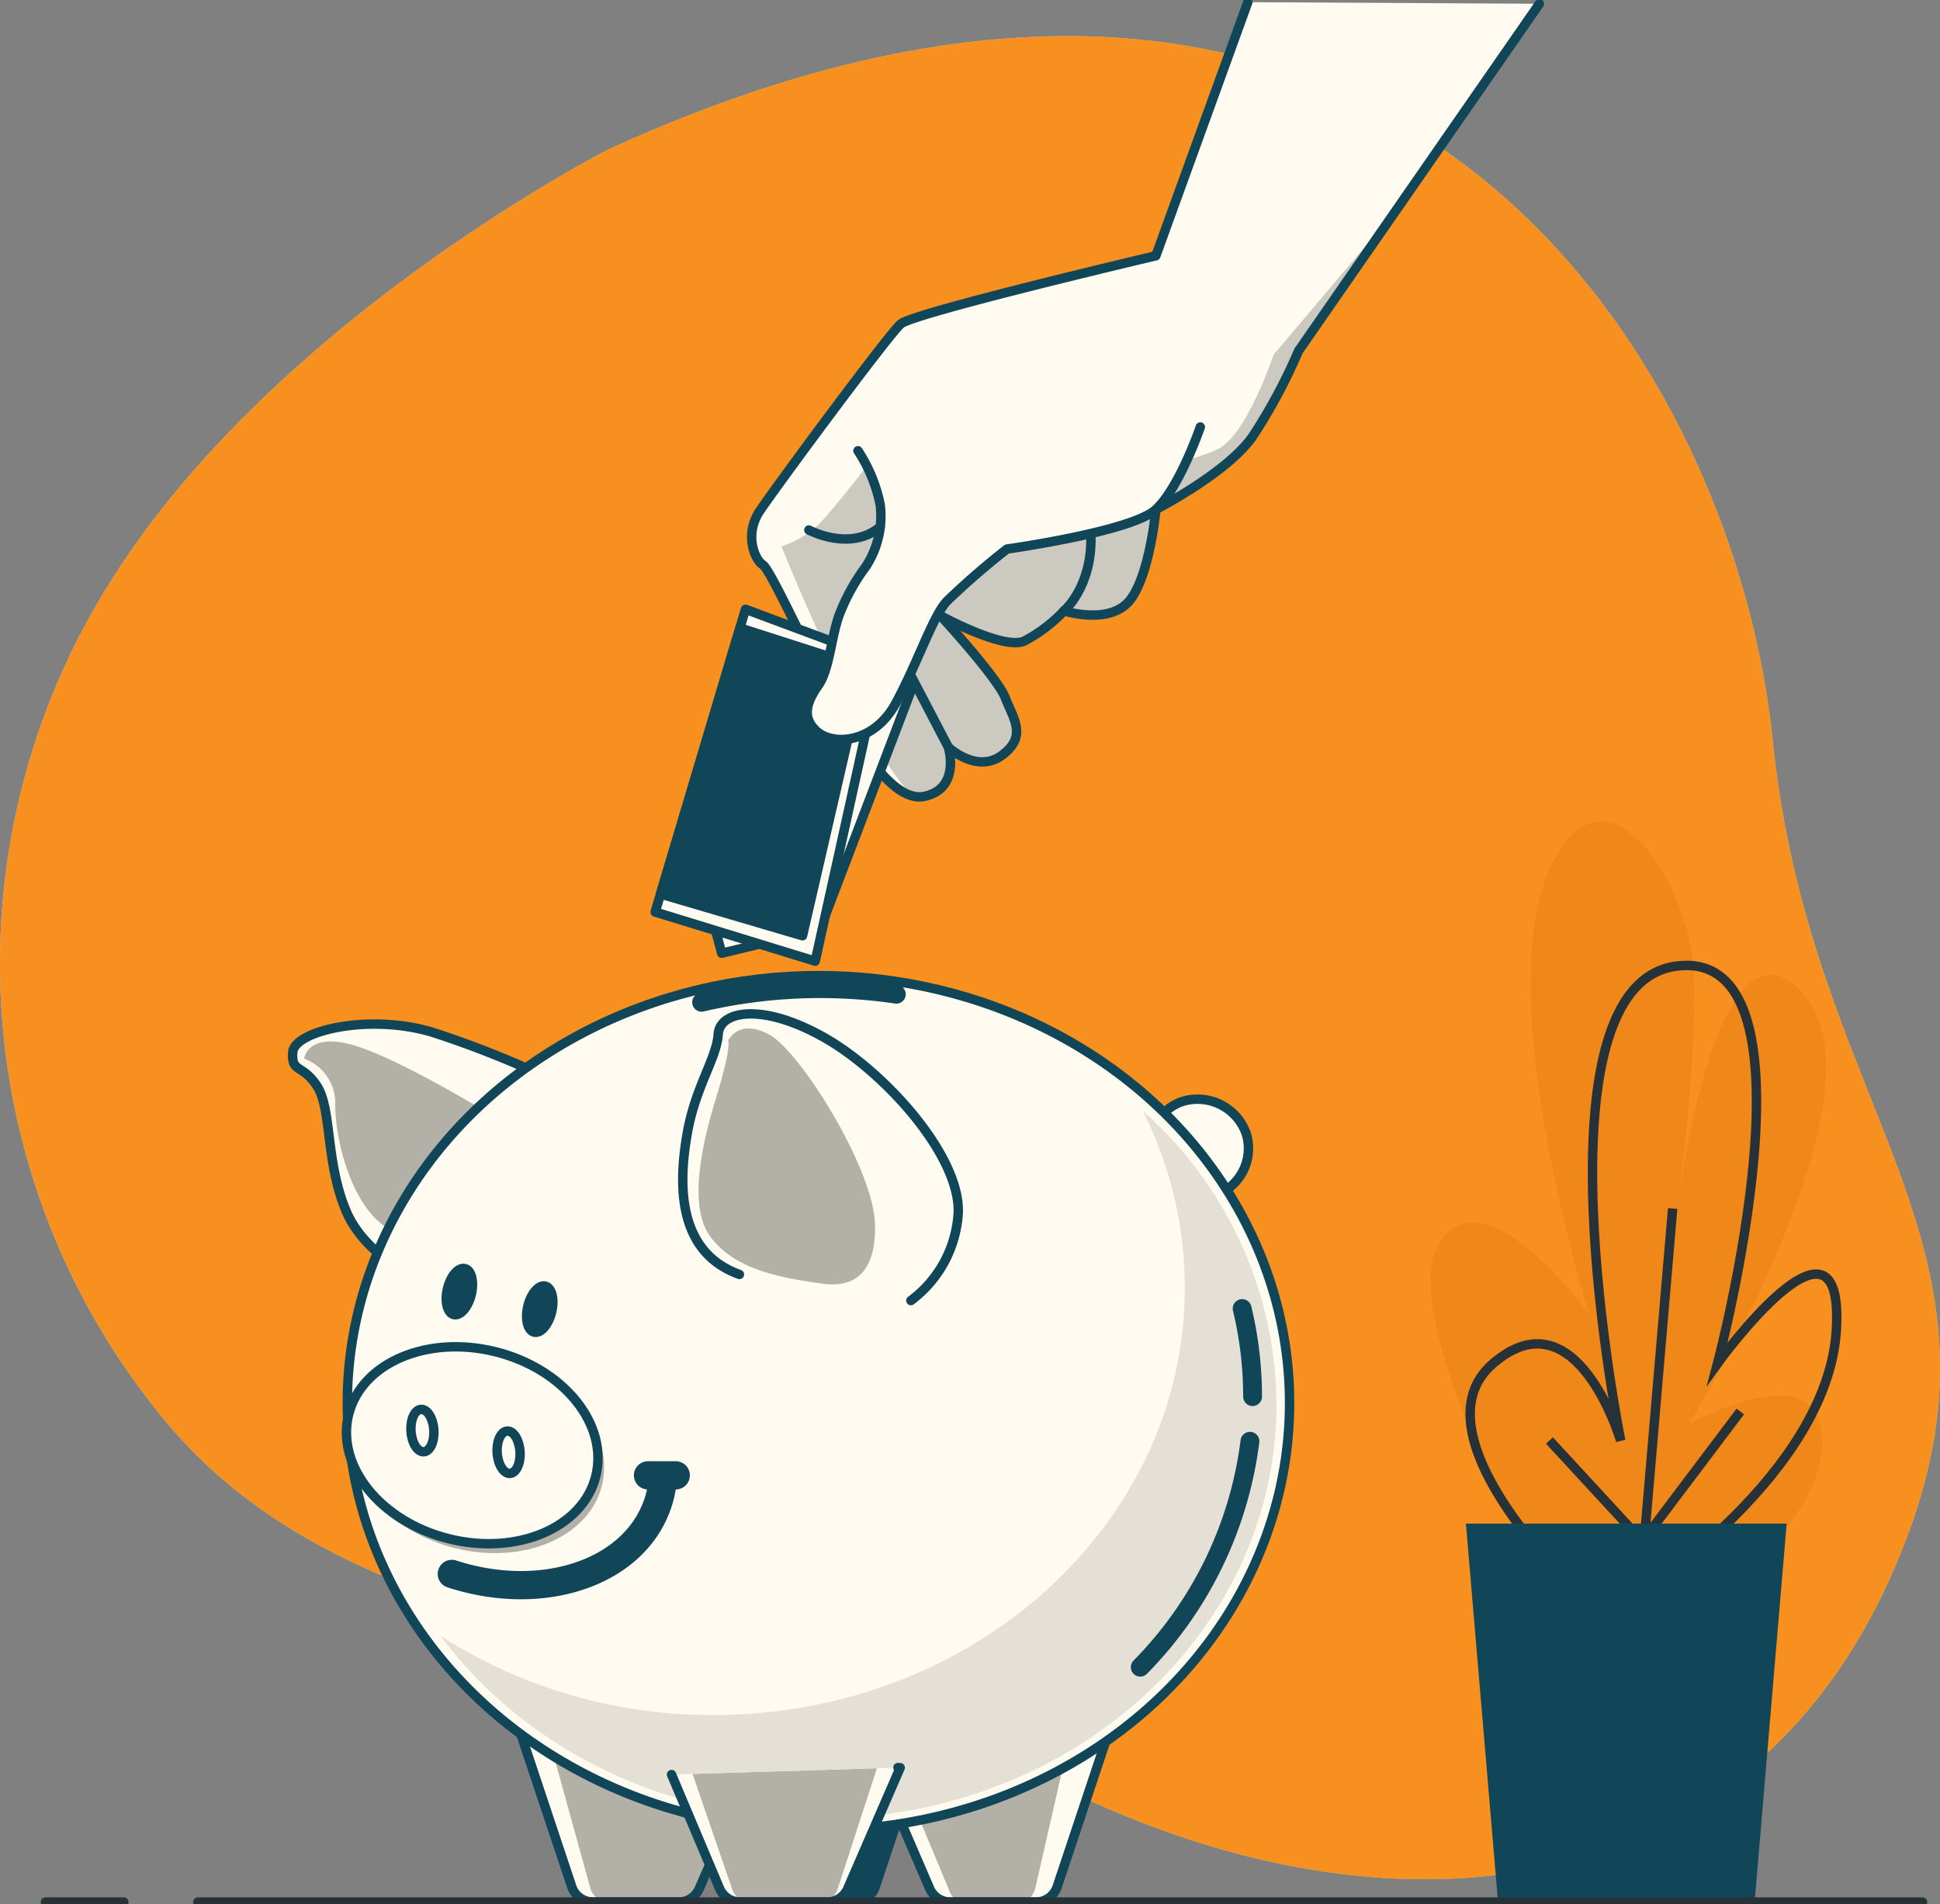 <svg xmlns="http://www.w3.org/2000/svg" xmlns:xlink="http://www.w3.org/1999/xlink" width="206.096" height="202.245" viewBox="0 0 206.096 202.245"><rect x="0" y="0" width="206.096" height="202.245" fill="#808080" stroke="none"/><defs><clipPath id="clip-path"><rect id="Rectangle_3238" data-name="Rectangle 3238" width="206.096" height="202.245" fill="#f8961d"></rect></clipPath><clipPath id="clip-path-2"><rect id="Rectangle_3237" data-name="Rectangle 3237" width="206.096" height="195.747" fill="#f89020"></rect></clipPath><clipPath id="clip-path-3"><rect id="Rectangle_3239" data-name="Rectangle 3239" width="206.096" height="202.245" fill="none"></rect></clipPath><clipPath id="clip-path-5"><rect id="Rectangle_3240" data-name="Rectangle 3240" width="22.899" height="20.533" fill="none"></rect></clipPath><clipPath id="clip-path-6"><path id="Path_94514" data-name="Path 94514" d="M124.5,412.756a2.384,2.384,0,0,0,2.262,1.63h9.1a2.385,2.385,0,0,0,2.19-1.44l4.071-9.445-23.461-8.258Z" transform="translate(-118.661 -395.243)" fill="none"></path></clipPath><clipPath id="clip-path-7"><rect id="Rectangle_3242" data-name="Rectangle 3242" width="19.458" height="19.144" fill="none"></rect></clipPath><clipPath id="clip-path-9"><path id="Path_94520" data-name="Path 94520" d="M204.658,403.5l4.072,9.445a2.384,2.384,0,0,0,2.189,1.44h9.1a2.384,2.384,0,0,0,2.262-1.63l5.838-17.513Z" transform="translate(-204.658 -395.243)" fill="none"></path></clipPath><clipPath id="clip-path-10"><rect id="Rectangle_3244" data-name="Rectangle 3244" width="17.122" height="19.144" fill="none"></rect></clipPath><clipPath id="clip-path-12"><path id="Path_94524" data-name="Path 94524" d="M79.75,269.335c0,25.067,22.408,45.387,50.05,45.387s50.05-20.32,50.05-45.387-22.408-45.387-50.05-45.387-50.05,20.321-50.05,45.387" transform="translate(-79.75 -223.948)" fill="none"></path></clipPath><clipPath id="clip-path-13"><rect id="Rectangle_3246" data-name="Rectangle 3246" width="88.822" height="75.161" fill="#a5a29c"></rect></clipPath><clipPath id="clip-path-15"><rect id="Rectangle_3247" data-name="Rectangle 3247" width="18.752" height="27.187" fill="none"></rect></clipPath><clipPath id="clip-path-16"><rect id="Rectangle_3250" data-name="Rectangle 3250" width="26.727" height="20.92" fill="none"></rect></clipPath><clipPath id="clip-path-17"><path id="Path_94544" data-name="Path 94544" d="M154.192,406.5l5.093,12.077a2.384,2.384,0,0,0,2.2,1.458h9.241a2.385,2.385,0,0,0,2.188-1.435l5.571-12.829-.239-.013Z" transform="translate(-154.192 -405.763)" fill="none"></path></clipPath><clipPath id="clip-path-18"><rect id="Rectangle_3252" data-name="Rectangle 3252" width="20.611" height="15.561" fill="none"></rect></clipPath><clipPath id="clip-path-20"><rect id="Rectangle_3254" data-name="Rectangle 3254" width="206.096" height="202.245" fill="#fffbf0"></rect></clipPath><clipPath id="clip-path-21"><path id="Path_94548" data-name="Path 94548" d="M215.537,27.436s-25.758,6.061-27.1,7.24-13.3,17.34-14.983,19.865-.505,5.219.336,5.724,5.724,11.28,7.407,14.142,5.893,11.28,9.764,10.438,2.525-5.219,2.525-5.219,3.031,2.862,5.724.842,1.178-3.872.336-6.061-6.9-8.754-6.9-8.754,6.734,3.7,8.923,2.693a16.023,16.023,0,0,0,4.209-3.2s4.714,1.515,6.9-1.01,2.862-9.764,2.862-9.764,7.576-3.872,10.27-7.744a58.131,58.131,0,0,0,4.882-9.091L256.278.668,225.3.5Z" transform="translate(-172.594 -0.5)" fill="none"></path></clipPath><clipPath id="clip-path-22"><rect id="Rectangle_3255" data-name="Rectangle 3255" width="65.477" height="62.555" fill="none"></rect></clipPath><clipPath id="clip-path-24"><path id="Path_94561" data-name="Path 94561" d="M190.744,100.541a16.237,16.237,0,0,1,2.357,5.724,9.811,9.811,0,0,1-1.515,6.566,21.347,21.347,0,0,0-2.862,5.219c-.842,2.357-1.01,5.724-2.188,7.407s-1.853,3.367-.169,4.882,6.061,1.346,8.418-3.031,3.872-9.091,5.387-10.774a82.745,82.745,0,0,1,6.4-5.556s13.3-1.852,15.824-4.209,4.714-8.754,4.714-8.754Z" transform="translate(-185.355 -98.016)" fill="none"></path></clipPath></defs><g id="Group_25846" data-name="Group 25846" transform="translate(-1273.691 -1984.552)"><g id="Group_25647" data-name="Group 25647" transform="translate(1273.691 1984.552)"><g id="Group_25646" data-name="Group 25646" clip-path="url(#clip-path)"><path id="Path_94502" data-name="Path 94502" d="M64.6,20.344S29.54,38.205,12.055,65.732a75.943,75.943,0,0,0,5.146,89.2c21.248,26.293,61.857,22.828,95.857,39.475s71.519,13.222,87.594-22.052-8.164-48.45-12.331-89.267S147.36-17.5,64.6,20.344" transform="translate(0 -4.457)" fill="#add9b7"></path><g id="Group_25644" data-name="Group 25644" transform="translate(0 3.837)"><g id="Group_25643" data-name="Group 25643" clip-path="url(#clip-path-2)"><path id="Path_94503" data-name="Path 94503" d="M64.6,20.344S29.54,38.205,12.055,65.732a75.943,75.943,0,0,0,5.146,89.2c21.248,26.293,61.857,22.828,95.857,39.475s71.519,13.222,87.594-22.052-8.164-48.45-12.331-89.267S147.36-17.5,64.6,20.344" transform="translate(0 -8.294)" fill="#f89020"></path></g></g></g></g><g id="Group_25649" data-name="Group 25649" transform="translate(1273.691 1984.552)"><g id="Group_25648" data-name="Group 25648" clip-path="url(#clip-path-3)"><path id="Path_94504" data-name="Path 94504" d="M344.289,277.234s-19.7-34.6-15.153-43.392S345.3,240.88,345.3,240.88s-10.1-32.251-4.546-46.324,15.153,0,15.658,9.968-2.02,26.973-2.02,26.973,4.041-35.182,13.637-24.628-12.122,45.737-12.122,45.737,14.647-8.209,14.143,2.346-17.678,19.937-17.678,19.937" transform="translate(-176.486 -101.349)" fill="#ef8719"></path><path id="Path_94505" data-name="Path 94505" d="M349.351,288.516s-18.229-17-9.348-24.628,13.555,8.209,13.555,8.209-9.816-48.669,6.077-50.428,4.207,42.219,4.207,42.219,13.555-18.764,12.62-3.518-21.034,28.146-21.034,28.146" transform="translate(-181.381 -119.08)" fill="none" stroke="#263238" stroke-miterlimit="10" stroke-width="1"></path><line id="Line_52" data-name="Line 52" x1="12.321" y1="13.347" transform="translate(164.603 152.993)" fill="none" stroke="#263238" stroke-miterlimit="10" stroke-width="1"></line><line id="Line_53" data-name="Line 53" y1="39.015" x2="3.337" transform="translate(174.357 128.352)" fill="none" stroke="#263238" stroke-miterlimit="10" stroke-width="1"></line><line id="Line_54" data-name="Line 54" y1="14.631" x2="11.037" transform="translate(173.844 149.913)" fill="none" stroke="#263238" stroke-miterlimit="10" stroke-width="1"></line><path id="Path_94506" data-name="Path 94506" d="M370.665,349.752H336.589L340,389.943h27.26Z" transform="translate(-180.857 -187.93)" fill="#114658"></path></g></g><g id="Group_25654" data-name="Group 25654" transform="translate(1273.691 1984.552)"><g id="Group_25653" data-name="Group 25653" clip-path="url(#clip-path-3)"><path id="Path_94507" data-name="Path 94507" d="M95.816,241.527a104.22,104.22,0,0,0-13.7-5.551c-6.766-2.082-14.746-.174-14.919,2.082s1.041,1.215,2.6,3.643.868,8.154,3.123,13.358,9.021,7.807,9.021,7.807Z" transform="translate(-36.095 -126.314)" fill="#fffbf0"></path><path id="Path_94508" data-name="Path 94508" d="M95.816,241.527a104.22,104.22,0,0,0-13.7-5.551c-6.766-2.082-14.746-.174-14.919,2.082s1.041,1.215,2.6,3.643.868,8.154,3.123,13.358,9.021,7.807,9.021,7.807Z" transform="translate(-36.095 -126.314)" fill="none" stroke="#114658" stroke-linecap="round" stroke-linejoin="round" stroke-width="1"></path><g id="Group_25652" data-name="Group 25652" transform="translate(32.311 110.607)" opacity="0.3"><g id="Group_25651" data-name="Group 25651"><g id="Group_25650" data-name="Group 25650" clip-path="url(#clip-path-5)"><path id="Path_94509" data-name="Path 94509" d="M92.735,248.7s-10.409-6.592-16.48-8.848-6.42,1.041-6.42,1.041a5.031,5.031,0,0,1,3.3,4.914c0,3.9,1.948,11.965,6.678,13.635S92.735,248.7,92.735,248.7" transform="translate(-69.835 -239.059)"></path></g></g></g><path id="Path_94510" data-name="Path 94510" d="M274.271,255.99a5.284,5.284,0,1,1-6.937-3.418,5.475,5.475,0,0,1,6.937,3.418" transform="translate(-141.865 -135.539)" fill="#f4f2ed"></path><path id="Path_94511" data-name="Path 94511" d="M274.271,255.99a5.284,5.284,0,1,1-6.937-3.418A5.475,5.475,0,0,1,274.271,255.99Z" transform="translate(-141.865 -135.539)" fill="#fffbf0" stroke="#114658" stroke-linecap="round" stroke-linejoin="round" stroke-width="1"></path><path id="Path_94512" data-name="Path 94512" d="M118.661,395.243l5.838,17.513a2.384,2.384,0,0,0,2.262,1.63h9.1a2.385,2.385,0,0,0,2.19-1.441l4.071-9.445" transform="translate(-63.759 -212.373)" fill="#fffbf0"></path></g></g><g id="Group_25659" data-name="Group 25659" transform="translate(1328.594 2167.422)"><g id="Group_25658" data-name="Group 25658" clip-path="url(#clip-path-6)"><g id="Group_25657" data-name="Group 25657" transform="translate(2.926 0)" opacity="0.3"><g id="Group_25656" data-name="Group 25656"><g id="Group_25655" data-name="Group 25655" clip-path="url(#clip-path-7)"><path id="Path_94513" data-name="Path 94513" d="M124.984,395.243l4.842,17.513a2.048,2.048,0,0,0,1.876,1.63h7.548a2,2,0,0,0,1.816-1.441l3.377-9.445" transform="translate(-124.984 -395.243)"></path></g></g></g></g></g><g id="Group_25661" data-name="Group 25661" transform="translate(1273.691 1984.552)"><g id="Group_25660" data-name="Group 25660" clip-path="url(#clip-path-3)"><path id="Path_94515" data-name="Path 94515" d="M118.661,395.243l5.838,17.513a2.384,2.384,0,0,0,2.262,1.63h9.1a2.385,2.385,0,0,0,2.19-1.441l4.071-9.445" transform="translate(-63.759 -212.373)" fill="none" stroke="#114658" stroke-linecap="round" stroke-linejoin="round" stroke-width="1"></path><path id="Path_94516" data-name="Path 94516" d="M186.336,395.243,180.5,412.756a2.385,2.385,0,0,1-2.262,1.63h-9.1a2.385,2.385,0,0,1-2.19-1.441l-4.071-9.445" transform="translate(-87.517 -212.373)" fill="#114658"></path><path id="Path_94517" data-name="Path 94517" d="M186.336,395.243,180.5,412.756a2.385,2.385,0,0,1-2.262,1.63h-9.1a2.385,2.385,0,0,1-2.19-1.441l-4.071-9.445" transform="translate(-87.517 -212.373)" fill="none" stroke="#114658" stroke-linecap="round" stroke-linejoin="round" stroke-width="1"></path><path id="Path_94518" data-name="Path 94518" d="M228.118,395.243l-5.838,17.513a2.385,2.385,0,0,1-2.262,1.63h-9.1a2.385,2.385,0,0,1-2.19-1.441l-4.071-9.445" transform="translate(-109.967 -212.373)" fill="#fffbf0"></path></g></g><g id="Group_25666" data-name="Group 25666" transform="translate(1368.382 2167.422)"><g id="Group_25665" data-name="Group 25665" clip-path="url(#clip-path-9)"><g id="Group_25664" data-name="Group 25664" transform="translate(2.203 0)" opacity="0.3"><g id="Group_25663" data-name="Group 25663"><g id="Group_25662" data-name="Group 25662" clip-path="url(#clip-path-10)"><path id="Path_94519" data-name="Path 94519" d="M226.542,395.243l-3.991,17.513c-.222.974-.845,1.63-1.547,1.63h-6.221c-.651,0-1.24-.566-1.5-1.441L209.42,403.7" transform="translate(-209.42 -395.243)"></path></g></g></g></g></g><g id="Group_25668" data-name="Group 25668" transform="translate(1273.691 1984.552)"><g id="Group_25667" data-name="Group 25667" clip-path="url(#clip-path-3)"><path id="Path_94521" data-name="Path 94521" d="M228.118,395.243l-5.838,17.513a2.385,2.385,0,0,1-2.262,1.63h-9.1a2.385,2.385,0,0,1-2.19-1.441l-4.071-9.445" transform="translate(-109.967 -212.373)" fill="none" stroke="#114658" stroke-linecap="round" stroke-linejoin="round" stroke-width="1"></path><path id="Path_94522" data-name="Path 94522" d="M179.849,269.335c0,25.067-22.408,45.387-50.05,45.387S79.75,294.4,79.75,269.335s22.408-45.387,50.05-45.387,50.05,20.32,50.05,45.387" transform="translate(-42.851 -120.332)" fill="#fffbf0"></path></g></g><g id="Group_25673" data-name="Group 25673" transform="translate(1310.59 2088.167)"><g id="Group_25672" data-name="Group 25672" clip-path="url(#clip-path-12)"><g id="Group_25671" data-name="Group 25671" transform="translate(9.887 14.374)" opacity="0.3"><g id="Group_25670" data-name="Group 25670"><g id="Group_25669" data-name="Group 25669" clip-path="url(#clip-path-13)"><path id="Path_94523" data-name="Path 94523" d="M175.733,255.015a41.7,41.7,0,0,1,4.469,18.77c0,25.066-22.408,45.387-50.05,45.387a53.379,53.379,0,0,1-29.033-8.413c8.727,11.712,23.5,19.416,40.259,19.416,26.821,0,48.564-19.717,48.564-44.039a41.947,41.947,0,0,0-14.209-31.122" transform="translate(-101.119 -255.015)" fill="#a5a29c"></path></g></g></g></g></g><g id="Group_25687" data-name="Group 25687" transform="translate(1273.691 1984.552)"><g id="Group_25686" data-name="Group 25686" clip-path="url(#clip-path-3)"><ellipse id="Ellipse_1339" data-name="Ellipse 1339" cx="50.05" cy="45.387" rx="50.05" ry="45.387" transform="translate(36.898 103.616)" fill="none" stroke="#114658" stroke-linecap="round" stroke-linejoin="round" stroke-width="1"></ellipse><path id="Path_94525" data-name="Path 94525" d="M273.464,330.847a41.569,41.569,0,0,1-11.653,23.993" transform="translate(-140.677 -177.772)" fill="none" stroke="#114658" stroke-linecap="round" stroke-linejoin="round" stroke-width="2"></path><path id="Path_94526" data-name="Path 94526" d="M285.206,300.381a39.811,39.811,0,0,1,1.109,9.352" transform="translate(-153.248 -161.402)" fill="none" stroke="#114658" stroke-linecap="round" stroke-linejoin="round" stroke-width="2"></path><path id="Path_94527" data-name="Path 94527" d="M161.1,228.394a55.585,55.585,0,0,1,20.684-.855" transform="translate(-86.564 -121.944)" fill="none" stroke="#114658" stroke-linecap="round" stroke-linejoin="round" stroke-width="2"></path><path id="Path_94528" data-name="Path 94528" d="M181.012,263.188a12.5,12.5,0,0,0,5.031-9.368c.174-6.072-7.807-14.919-14.226-18.563s-11.1-2.95-11.276-.347-2.429,5.551-3.3,10.582-1.214,12.49,5.552,14.92" transform="translate(-84.243 -125.057)" fill="#fffbf0"></path><path id="Path_94529" data-name="Path 94529" d="M181.012,263.188a12.5,12.5,0,0,0,5.031-9.368c.174-6.072-7.807-14.919-14.226-18.563s-11.1-2.95-11.276-.347-2.429,5.551-3.3,10.582-1.214,12.49,5.552,14.92" transform="translate(-84.243 -125.057)" fill="none" stroke="#114658" stroke-linecap="round" stroke-linejoin="round" stroke-width="1"></path><g id="Group_25676" data-name="Group 25676" transform="translate(74.207 109.229)" opacity="0.3"><g id="Group_25675" data-name="Group 25675"><g id="Group_25674" data-name="Group 25674" clip-path="url(#clip-path-15)"><path id="Path_94530" data-name="Path 94530" d="M172.494,263.036c.337.05.67.1,1,.146,4.264.614,5.764-2.17,5.641-6.353-.174-5.9-7.98-18.389-11.276-20.124s-4.337.694-4.337.694.455.311-1.162,5.7c-.747,2.489-3.539,11.165-.775,15.016,2.442,3.4,6.982,4.331,10.912,4.921" transform="translate(-160.387 -236.08)"></path></g></g></g><g id="Group_25685" data-name="Group 25685" transform="translate(37.457 144.038)" opacity="0.3"><g id="Group_25684" data-name="Group 25684"><g id="Group_25683" data-name="Group 25683" clip-path="url(#clip-path-16)"><path id="Path_94533" data-name="Path 94533" d="M107.45,325.049c-1.368,5.485-8.355,8.465-15.607,6.656s-12.02-7.721-10.652-13.206,8.355-8.465,15.607-6.657,12.02,7.721,10.652,13.206" transform="translate(-80.957 -311.314)"></path></g></g></g><path id="Path_94534" data-name="Path 94534" d="M106.035,322.891c-1.368,5.485-8.355,8.465-15.607,6.657s-12.02-7.722-10.652-13.206,8.355-8.465,15.607-6.657,12.02,7.722,10.652,13.206" transform="translate(-42.74 -166.117)" fill="#fffbf0"></path><path id="Path_94535" data-name="Path 94535" d="M106.035,322.891c-1.368,5.485-8.355,8.465-15.607,6.657s-12.02-7.722-10.652-13.206,8.355-8.465,15.607-6.657S107.4,317.406,106.035,322.891Z" transform="translate(-42.74 -166.117)" fill="none" stroke="#114658" stroke-linecap="round" stroke-linejoin="round" stroke-width="1"></path><ellipse id="Ellipse_1340" data-name="Ellipse 1340" cx="1.214" cy="2.255" rx="1.214" ry="2.255" transform="matrix(0.998, -0.067, 0.067, 0.998, 43.512, 149.77)" fill="none" stroke="#114658" stroke-linecap="round" stroke-linejoin="round" stroke-width="1"></ellipse><path id="Path_94536" data-name="Path 94536" d="M116.573,330.668c.083,1.243-.392,2.287-1.061,2.331s-1.279-.926-1.363-2.169.392-2.287,1.061-2.331S116.489,329.426,116.573,330.668Z" transform="translate(-61.33 -176.509)" fill="none" stroke="#114658" stroke-linecap="round" stroke-linejoin="round" stroke-width="1"></path><path id="Path_94537" data-name="Path 94537" d="M126.134,340.138a11.04,11.04,0,0,1-.618,2.6c-2.659,7.177-12.27,10.283-21.773,7.19" transform="translate(-55.743 -182.764)" fill="none" stroke="#114658" stroke-linecap="round" stroke-linejoin="round" stroke-width="3"></path><line id="Line_55" data-name="Line 55" x2="2.949" transform="translate(68.839 156.694)" fill="none" stroke="#114658" stroke-linecap="round" stroke-linejoin="round" stroke-width="3"></line><path id="Path_94538" data-name="Path 94538" d="M105.12,293.929c-.326,1.351-1.156,2.309-1.854,2.141s-1-1.4-.676-2.751,1.156-2.309,1.854-2.14,1,1.4.676,2.75" transform="translate(-55.054 -156.447)" fill="#114658"></path><path id="Path_94539" data-name="Path 94539" d="M105.12,293.929c-.326,1.351-1.156,2.309-1.854,2.141s-1-1.4-.676-2.751,1.156-2.309,1.854-2.14S105.445,292.578,105.12,293.929Z" transform="translate(-55.054 -156.447)" fill="none" stroke="#114658" stroke-linecap="round" stroke-linejoin="round" stroke-width="1"></path><path id="Path_94540" data-name="Path 94540" d="M123.571,297.957c-.326,1.351-1.156,2.309-1.854,2.141s-1-1.4-.676-2.751,1.156-2.309,1.854-2.14,1,1.4.676,2.75" transform="translate(-64.968 -158.611)" fill="#114658"></path><path id="Path_94541" data-name="Path 94541" d="M123.571,297.957c-.326,1.351-1.156,2.309-1.854,2.141s-1-1.4-.676-2.751,1.156-2.309,1.854-2.14S123.9,296.606,123.571,297.957Z" transform="translate(-64.968 -158.611)" fill="none" stroke="#114658" stroke-linecap="round" stroke-linejoin="round" stroke-width="1"></path><path id="Path_94542" data-name="Path 94542" d="M154.191,406.5l5.093,12.077a2.383,2.383,0,0,0,2.2,1.458h9.241a2.385,2.385,0,0,0,2.187-1.435l5.571-12.829-.238-.012" transform="translate(-82.85 -218.026)" fill="#fffbf0"></path></g></g><g id="Group_25692" data-name="Group 25692" transform="translate(1345.033 2172.289)"><g id="Group_25691" data-name="Group 25691" clip-path="url(#clip-path-17)"><g id="Group_25690" data-name="Group 25690" transform="translate(1.649 -1.284)" opacity="0.3"><g id="Group_25689" data-name="Group 25689"><g id="Group_25688" data-name="Group 25688" clip-path="url(#clip-path-18)"><path id="Path_94543" data-name="Path 94543" d="M166.868,403.5c-2.934,0-6.351.384-9.112-.255l4.759,13.847a2,2,0,0,0,1.815,1.458h7.631a2,2,0,0,0,1.806-1.435l4.6-14.126-1.87.255c-5.865.638-5.711.255-9.629.255" transform="translate(-157.756 -402.988)"></path></g></g></g></g></g><g id="Group_25694" data-name="Group 25694" transform="translate(1273.691 1984.552)"><g id="Group_25693" data-name="Group 25693" clip-path="url(#clip-path-3)"><path id="Path_94545" data-name="Path 94545" d="M154.191,406.5l5.093,12.077a2.383,2.383,0,0,0,2.2,1.458h9.241a2.385,2.385,0,0,0,2.187-1.435l5.571-12.829-.238-.012" transform="translate(-82.85 -218.026)" fill="none" stroke="#114658" stroke-linecap="round" stroke-linejoin="round" stroke-width="1"></path></g></g><g id="Group_25696" data-name="Group 25696" transform="translate(1273.691 1984.552)"><g id="Group_25695" data-name="Group 25695" clip-path="url(#clip-path-20)"><path id="Path_94546" data-name="Path 94546" d="M256.278.668l-25.59,36.869a58.109,58.109,0,0,1-4.882,9.091c-2.693,3.872-10.269,7.744-10.269,7.744s-.674,7.239-2.862,9.764-6.9,1.01-6.9,1.01a16.04,16.04,0,0,1-4.209,3.2c-2.188,1.01-8.923-2.694-8.923-2.694s6.061,6.566,6.9,8.754,2.357,4.041-.337,6.061-5.723-.842-5.723-.842,1.347,4.377-2.525,5.219-8.082-7.576-9.765-10.438-6.565-13.636-7.407-14.141-2.021-3.2-.337-5.724,13.636-18.687,14.983-19.866,27.1-7.239,27.1-7.239L225.3.5" transform="translate(-92.738 -0.269)" fill="#fffbf0"></path></g></g><g id="Group_25701" data-name="Group 25701" transform="translate(1353.547 1984.784)"><g id="Group_25700" data-name="Group 25700" clip-path="url(#clip-path-21)"><g id="Group_25699" data-name="Group 25699" transform="translate(3.161 21.846)" opacity="0.2"><g id="Group_25698" data-name="Group 25698"><g id="Group_25697" data-name="Group 25697" clip-path="url(#clip-path-22)"><path id="Path_94547" data-name="Path 94547" d="M231.71,63.31s-2.776,8.328-5.783,9.948-20.126,6.015-26.835,5.089a25.946,25.946,0,0,1-10.41-3.47s-3.7,4.858-5.321,6.477a10.611,10.611,0,0,1-3.933,2.313s8.051,20.225,13.841,26.484a2.769,2.769,0,0,0,1.362.063c3.872-.842,2.525-5.219,2.525-5.219s3.03,2.862,5.724.842,1.178-3.872.337-6.061-6.9-8.754-6.9-8.754,6.734,3.7,8.922,2.694a16.031,16.031,0,0,0,4.209-3.2s4.714,1.515,6.9-1.01,2.862-9.764,2.862-9.764,7.576-3.872,10.27-7.744a58.109,58.109,0,0,0,4.882-9.091L244.9,47.716Z" transform="translate(-179.427 -47.716)"></path></g></g></g></g></g><g id="Group_25703" data-name="Group 25703" transform="translate(1273.691 1984.552)"><g id="Group_25702" data-name="Group 25702" clip-path="url(#clip-path-3)"><path id="Path_94549" data-name="Path 94549" d="M256.278.668l-25.59,36.869a58.109,58.109,0,0,1-4.882,9.091c-2.693,3.872-10.269,7.744-10.269,7.744s-.674,7.239-2.862,9.764-6.9,1.01-6.9,1.01a16.04,16.04,0,0,1-4.209,3.2c-2.188,1.01-8.923-2.694-8.923-2.694s6.061,6.566,6.9,8.754,2.357,4.041-.337,6.061-5.723-.842-5.723-.842,1.347,4.377-2.525,5.219-8.082-7.576-9.765-10.438-6.565-13.636-7.407-14.141-2.021-3.2-.337-5.724,13.636-18.687,14.983-19.866,27.1-7.239,27.1-7.239L225.3.5" transform="translate(-92.738 -0.269)" fill="none" stroke="#114658" stroke-linecap="round" stroke-linejoin="round" stroke-width="1"></path><path id="Path_94550" data-name="Path 94550" d="M164.254,181.1l.673,2.525,10.438-2.525,9.764-25.589-6.4-2.188Z" transform="translate(-88.258 -82.384)" fill="#fffbf0"></path><path id="Path_94551" data-name="Path 94551" d="M164.254,181.1l.673,2.525,10.438-2.525,9.764-25.589-6.4-2.188Z" transform="translate(-88.258 -82.384)" fill="none" stroke="#114658" stroke-linecap="round" stroke-linejoin="round" stroke-width="1"></path><path id="Path_94552" data-name="Path 94552" d="M160.024,139.86l14.478,5.387-7.071,31.987-17-5.219Z" transform="translate(-80.828 -75.15)" fill="#fffbf0"></path><path id="Path_94553" data-name="Path 94553" d="M160.024,139.86l14.478,5.387-7.071,31.987-17-5.219Z" transform="translate(-80.828 -75.15)" fill="none" stroke="#114658" stroke-linecap="round" stroke-linejoin="round" stroke-width="1"></path><path id="Path_94554" data-name="Path 94554" d="M151.661,172.4l15.086,4.437,6.566-28.451L160.1,144.141Z" transform="translate(-81.491 -77.45)" fill="#114658"></path><path id="Path_94555" data-name="Path 94555" d="M151.661,172.4l15.086,4.437,6.566-28.451L160.1,144.141Z" transform="translate(-81.491 -77.45)" fill="none" stroke="#114658" stroke-linecap="round" stroke-linejoin="round" stroke-width="1"></path><path id="Path_94559" data-name="Path 94559" d="M190.744,100.541a16.246,16.246,0,0,1,2.357,5.724,9.809,9.809,0,0,1-1.515,6.566,21.34,21.34,0,0,0-2.862,5.219c-.842,2.357-1.01,5.724-2.189,7.407s-1.852,3.367-.168,4.882,6.061,1.347,8.417-3.031,3.872-9.091,5.387-10.774a82.794,82.794,0,0,1,6.4-5.555s13.3-1.852,15.825-4.209,4.714-8.754,4.714-8.754" transform="translate(-99.596 -52.666)" fill="#fffbf0"></path></g></g><g id="Group_25710" data-name="Group 25710" transform="translate(1273.691 1984.552)"><g id="Group_25709" data-name="Group 25709" clip-path="url(#clip-path-3)"><path id="Path_94562" data-name="Path 94562" d="M190.744,100.541a16.246,16.246,0,0,1,2.357,5.724,9.809,9.809,0,0,1-1.515,6.566,21.34,21.34,0,0,0-2.862,5.219c-.842,2.357-1.01,5.724-2.189,7.407s-1.852,3.367-.168,4.882,6.061,1.347,8.417-3.031,3.872-9.091,5.387-10.774a82.794,82.794,0,0,1,6.4-5.555s13.3-1.852,15.825-4.209,4.714-8.754,4.714-8.754" transform="translate(-99.596 -52.666)" fill="none" stroke="#114658" stroke-linecap="round" stroke-linejoin="round" stroke-width="1"></path><path id="Path_94563" data-name="Path 94563" d="M185.722,121.276s4.377,2.357,7.576-.337" transform="translate(-99.793 -64.983)" fill="none" stroke="#114658" stroke-linecap="round" stroke-linejoin="round" stroke-width="1"></path><line id="Line_56" data-name="Line 56" x1="3.872" y1="7.407" transform="translate(96.872 71.949)" fill="none" stroke="#114658" stroke-linecap="round" stroke-linejoin="round" stroke-width="1"></line><path id="Path_94564" data-name="Path 94564" d="M244.3,130.84s3.031-2.525,2.862-8.081" transform="translate(-131.27 -65.961)" fill="none" stroke="#114658" stroke-linecap="round" stroke-linejoin="round" stroke-width="1"></path></g></g><g id="Group_25712" data-name="Group 25712" transform="translate(1273.691 1984.552)"><g id="Group_25711" data-name="Group 25711" clip-path="url(#clip-path-3)"><line id="Line_57" data-name="Line 57" x2="183.22" transform="translate(21.018 202.014)" fill="none" stroke="#263238" stroke-linecap="round" stroke-linejoin="round" stroke-width="1"></line><line id="Line_58" data-name="Line 58" x2="8.328" transform="translate(4.825 202.014)" fill="none" stroke="#263238" stroke-linecap="round" stroke-linejoin="round" stroke-width="1"></line></g></g></g></svg>